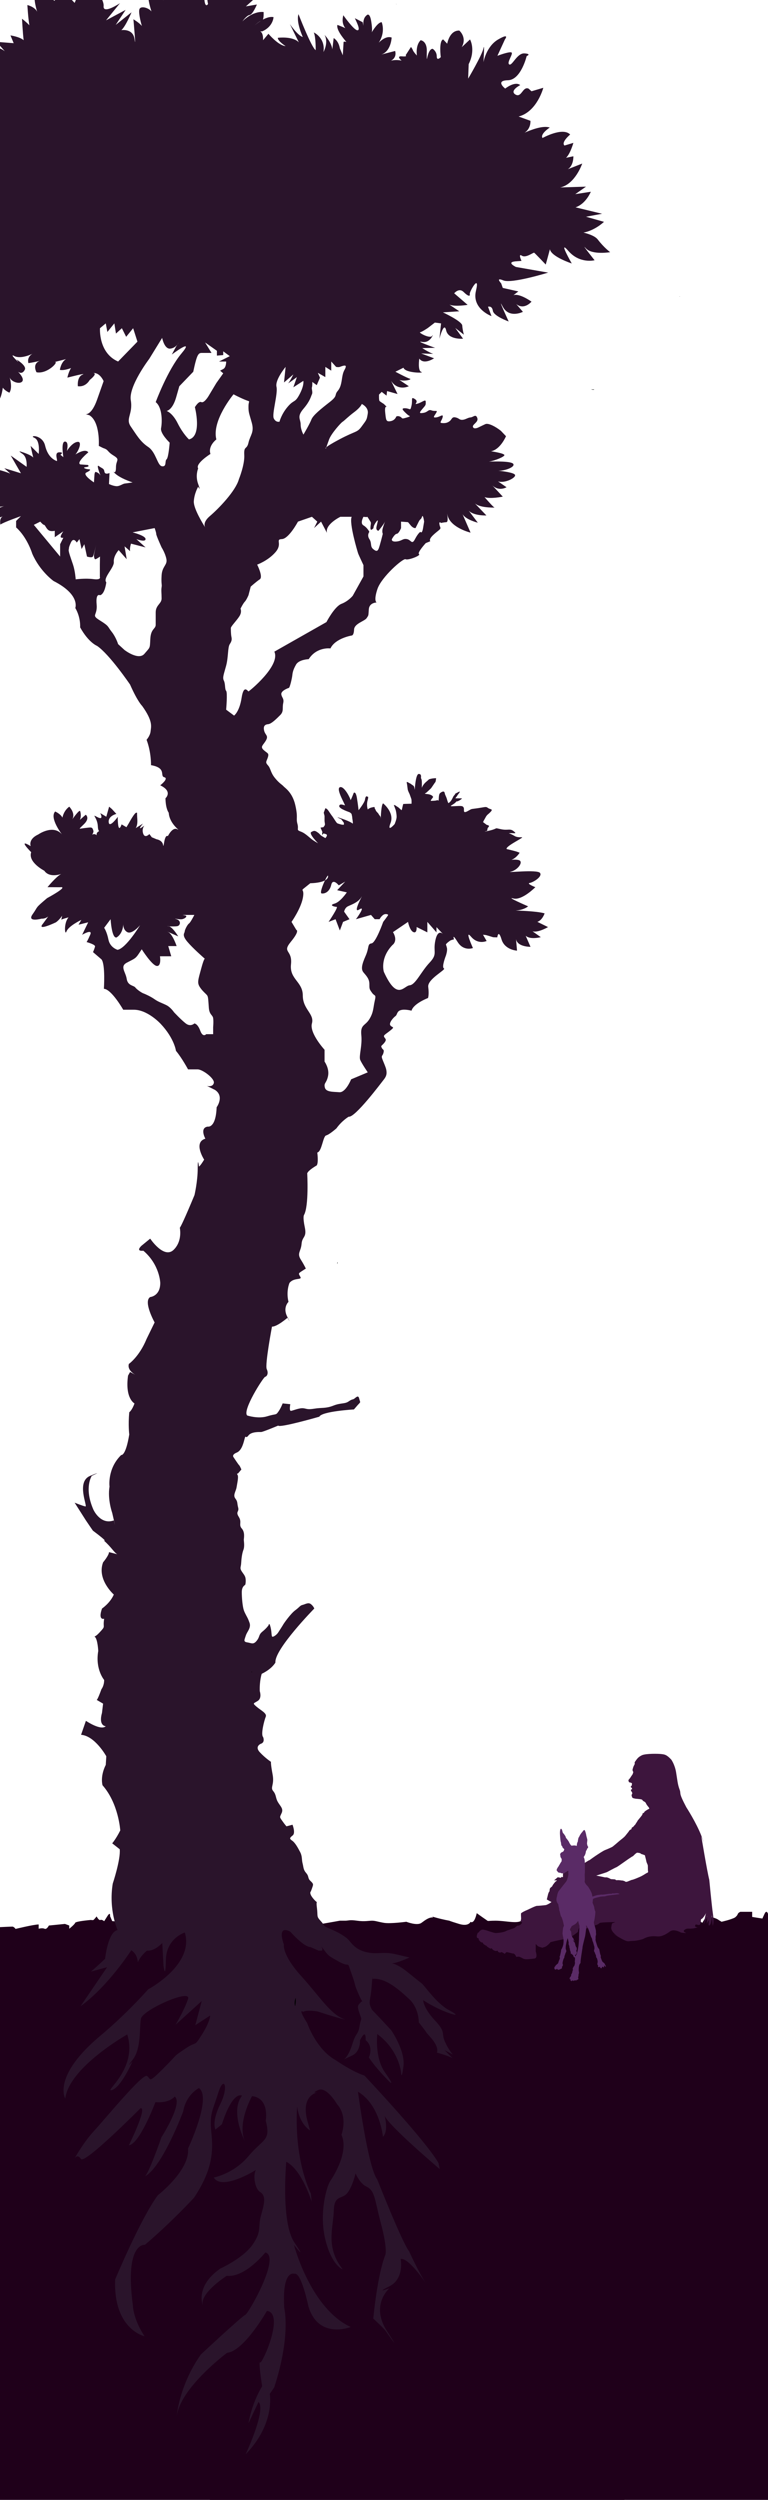 <?xml version="1.0" encoding="utf-8"?>
<!-- Generator: Adobe Illustrator 16.0.3, SVG Export Plug-In . SVG Version: 6.00 Build 0)  -->
<!DOCTYPE svg PUBLIC "-//W3C//DTD SVG 1.1//EN" "http://www.w3.org/Graphics/SVG/1.1/DTD/svg11.dtd">
<svg version="1.1" xmlns="http://www.w3.org/2000/svg" xmlns:xlink="http://www.w3.org/1999/xlink" x="0px" y="0px"
	 width="238.416px" height="775.481px" viewBox="0 0 238.416 775.481" enable-background="new 0 0 238.416 775.481"
	 xml:space="preserve">
<g id="Capa_4" display="none">
	<rect x="-171.5" y="-43.409" display="inline" fill="#130014" width="595.28" height="841.89"/>
</g>
<g id="Capa_6">
	<path fill="#1F001A" d="M192.833,595.481l1,180H65.167l-1.333-180H66.5l1.667,2l4.333-0.333c0,0,0,2,1-1.667s2.333,0,2.333,0
		l2.154-4.333l1.024,3.666l1.822,1l3.167-0.5l2.5-0.5c0,0,0.667-0.666,3.333-0.666s5.667,1.666,5.667,1.666s2.333,1.333,4.333,1
		s5.667-1,5.667-1s0.667,0,1.667,0s1.334-0.334,3.667,0s3.667,0,4.667,0s1.75,0.334,3.708,0.667s6.932-0.333,6.932-0.333
		s3.359,1.333,4.693,0.333s2.334-1.667,3.334-1.667s-1.333-0.667,1,0s4.333,1,4.333,1s0,0.083,3,1s3.563-0.646,3.563-0.646
		s1.104,0.979,1.938-2.688c0,0,1.833,1.333,2.833,2s0,0.333,3,0.333s6.666,1,8,0s4.667-0.999,5.667-0.666s0.334,1.999,4.667,0.666
		s6.666-1.333,7.666-1.333s2.001,0.667,4.334,0.667s5.364,0.666,5.349,0.666S192.833,595.481,192.833,595.481z"/>
	<path fill="#1F001A" d="M63.833,595.481h-2.167v1.167c0,0-0.833,0.833-1.333,0.833s-1-0.833-1.5-1s-1-1-1-1h-2H53.5l-0.667,1
		c0,0-0.833-0.333-1.333,0s-1.333,0-1.333,0L49,594.814c0,0-1.333,0.499-1,1.333s-4.833,0-4.833,0s1.667,0.501,0,0.501
		S40,596.48,39.5,596.147s-0.5-0.333-0.5-0.333s-0.167-2.334-1-1s-0.833,1.334-0.833,1.334l-2.333-0.206l-0.667-1.54
		c0,0,0.167-1.579-0.833,0s-1,1.579-1,1.579s-0.667-0.614-1.167-0.391S30,594.481,30,594.481s-0.833,1.052-1,1.109
		s-0.167,0.058-0.167,0.058l-0.667-0.058c0,0-4.666,0.391-4.833,0.891s-1.833,1.833-1.833,1.833v-1l-1.333-0.5l-5,0.5
		c0,0-0.666,1.333-1.333,1s-1.833,0-1.833,0v-1.333c-1.5,0-7.167,1.387-7.167,1.387s-0.5-0.72-1-0.72S0,597.814,0,597.814v177.667
		h238.416V593.7c0,0-0.415-1.448-1.082,0s-0.667,1.448-0.667,1.448l-3.166-0.5v-1.592h-0.667h-3c0,0-0.666,0.258-0.833,0.758
		s-0.834,1-0.834,1c-1.166,0.667-4.166,1.334-4.166,1.334l-0.834-0.5c-1-0.834-3.5-1.167-3.5-1.167l-0.833,0.667l-0.833,1.333
		l-0.834-0.667l-0.5-0.833l-2,0.333c0,0,0.167,0.334,0.167,0.834s0,0.5,0,0.5l-1.333-0.167l-0.5-0.667l-0.667-1.5l-2.167,0.5
		l-1.166,0.667c0,0-2,0.999-2.5,0.833s-1.167-0.666-1.167-0.666s0.333-0.334-0.667-0.334s-2.5,0.5-2.5,0.5l-1.166,0.667
		l-0.667,0.333l-2.167-0.833l-2.166,0.167l-0.834,0.666l-1.334-0.5l-1.045,0.158l-6.454,4.676l-5,2.166l-26.091,7.324l-20.576,3.51
		l-54.833-2.834l-9-4.5L63.833,595.481z"/>
</g>
<g id="Capa_2">
	<g id="Capa_1">
		<g>
			<path d="M68,296.356c0,0.043,0.009,0.021,0.024-0.042C68.009,296.33,68,296.344,68,296.356z"/>
			<path d="M104.826,391.86c-0.041-0.238-0.076-0.379-0.076-0.379S104.555,392.216,104.826,391.86z"/>
			<path d="M85.576,264.392c0.183-0.245,0.299-0.41,0.299-0.41S85.646,263.64,85.576,264.392z"/>
			<path d="M100,258.981c0,0,0.162-0.12,0.359-0.323C100.23,256.113,100,258.981,100,258.981z"/>
			<path d="M123.118,1.377c-0.037-0.074-0.076-0.125-0.119-0.146C122.861,1.162,122.932,1.221,123.118,1.377z"/>
			<path d="M91.562,263.085C91.651,262.969,91.588,262.714,91.562,263.085L91.562,263.085z"/>
			<path fill="#2A142B" d="M181.916,77.065c1.917,2.083,7.5,1.167,7.5,1.167s-1.917-1.417-3.833-3.917
				c-0.784-1.023-2.589-1.708-4.446-2.164c3.618-0.676,6.362-3.336,6.362-3.336l-5.583-1.583l5-0.917l-8.25-2
				c3.25-1.083,4.75-4.833,4.75-4.833l-4.833,0.75l3.333-2.333l-8,0.25c4.667-1,6.833-7.417,6.833-7.417l-4.481,1.766
				c1.852-1.152,1.731-4.016,1.731-4.016s-1.218,0.232-2.267,0.473c1.353-1.313,2.267-4.64,2.267-4.64l-2.75,0.833
				c-1.167-1,1.75-3.417,1.75-3.417c-2.334-2.417-8.583,1.083-8.583,1.083c-0.833-1.25,2.25-3.25,2.25-3.25
				c-2.119-0.727-5.899,0.743-7.814,1.603c2.055-1.345,1.814-3.687,1.814-3.687l-3.667-1.333c5.75-1.5,7.667-8.917,7.667-8.917
				l-3.667,1.083l-0.923-0.833c-1.84-0.75-2.16,3-4.077,1.833s1.5-2.917,1.5-2.917c-1.667-1.333-4.666,1.083-4.666,1.083
				s-3.25-2.5,0.833-2.583s5.833-7.5,5.833-7.5s1.667-0.667-0.666-0.833s-3.834,4-4.75,3.417s1.583-3.583,0.583-3.75
				s-4.25,1.083-4.25,1.083l2.333-5.083c0,0,1.667-2.167-2.083,0s-4.583,7.083-4.583,7.083s0.416-6.417,0-4.333
				s-4.75,9.417-4.75,9.417l0.166-4.5c2.25-4.5,0.417-7.667,0.417-7.667l-2.583,2.417c1.75-3.083-0.75-5.167-0.75-5.167
				c-3.083-0.083-3.75,4.083-3.75,4.083l-1.25-1.333c-1.416,0.417-0.75,5.5-0.75,5.5s-1.25,1.333-1.25-0.25s-1.25-2.333-1.25-2.333
				c-1.25-0.083-1.75,3-1.75,3s-0.167,1-0.084-2.25s-1.916-3.417-1.916-3.417c-1.666,1.583-1.167,4.75-1.167,4.75
				s-1.083-1.167-1.25-1.667s-0.583-1-0.583-1l-1.667,2.583c0,0,0.75,0.5-1.167,0.333s-0.083,1.333-0.083,1.333
				c-1.416-0.31-2.538-0.172-3.29,0.024c1.988-1.054,1.29-3.024,1.29-3.024l-4.833,1.25c3.584-0.667,3.75-5.417,3.75-5.417
				c-1.437-0.51-2.95,0.553-4.011,1.597c2.2-3.287,0.927-6.347,0.927-6.347c-1.139-0.076-2.824,2.674-3.117,3.167
				c0.093-0.216,0.254-0.968-0.133-3.417c-0.5-3.167-1.5-1.833-1.5-1.833c-0.905,0.74-1.037,2.048-0.94,3.184l-0.226-1.1
				l-2.417-1.25c0.25,0.667,1.917,3.667,0.833,3.75s-4.416-4.667-4.416-4.667c-0.504,1.874-0.057,3.153,0.612,4.005
				c-1.197-0.563-2.446-1.005-2.446-1.005c-0.414,1.357,1.595,3.921,2.804,5.305c-0.474-0.211-0.887-0.055-0.887-0.055l-0.25,4.167
				l-0.917-2.167c-0.417-2.417-1.916-3.167-1.916-3.167l-0.417,3.5c-0.25-2.25-2.417-4.5-2.417-4.5
				c1.333,2.417-0.333,5.333-0.333,5.333c0.667-4.417-3-6.083-3-6.083c0.667,1.583,0.583,5.5,0.583,5.5
				c-1.334-0.833-5.333-11.167-5.333-11.167c-0.833,2.417,1.333,7.083,1.333,7.083c-1.584-0.417-4-4-4-4s1.74,3.606,2.784,5.673
				c-1.883-2.014-6.534-1.423-6.534-1.423c-0.084,1,2.417,2.583,2.417,2.583c-2.25-0.167-5.333-3.833-5.333-3.833l-1.667,2
				c0.071-1.701-0.356-2.448-0.87-2.75h0.62c3.417-1.5,3.5-4.417,3.5-4.417c-1.035-0.207-2.215,0.188-3.309,0.779
				c0.328-0.698,0.226-2.362,0.226-2.362C78.25,3.398,75.25,6.648,75.25,6.648s1.25-1.833,2.25-2c1-0.167,2.25-3.25,2.25-3.25
				l-3.417,0.583l2.333-2.083c3.334,0.167,7.5-4.583,6.667-4.5c-0.482,0.048-2.165,0.18-3.497,0.283
				c1.934-0.639,3.913-2.533,3.913-2.533c-1.917-1.25-6.75,1.417-6.75,1.417s3.334-2.083,2.334-2.833s0.416-1.667-0.692-1.75
				s-3.725,8.75-3.5,5.583c0.178-2.509-2.311-4.594-3.022-5.188c0.544,1.088,0.49,7.49-0.369,7.021c-0.917-0.5-3,2.333-2.5,0.167
				s0.5-4-0.333-3.75s-2.667,6.833-3.083,5.5s0.083-4.917,0.083-4.917s-1.083,0.583-2.667,1.833s-0.667,5-0.667,5
				s-0.917,1.583-1.167-1.667s-3.833-2-3.833-2s-1.5,0.667,1.167-2.25s1.167-2.5,1.167-2.5l-4.583,2.333c0,0,4.25-4.083,3-4.667
				c-0.931-0.435-3.617,2.597-4.928,4.173c0.063-0.472-0.05-1.182-0.572-2.256c-1.417-2.917-2.417-3.25-2.417-3.25
				s1.917-0.333-0.333,0s-1.917,3.333-1.917,4.917s1,2.5,0.667,3.25c-0.192,0.432-0.19,1.745-0.155,2.783
				c-0.84-1.783-4.47-2.449-4.47-2.449c-0.52,1.258,0.234,4.09,0.814,5.891c-1.044-1.21-3.205-1.719-3.69-0.808
				c-0.434,0.813,0.225,3.734,0.716,5.338c-0.855-1.049-2.633-2.088-2.633-2.088s0.917,10.167,0.333,6.083
				c-0.38-2.658-2.8-2.877-4.081-2.708c1.352-1.171,3.164-5.542,3.164-5.542l-4.917,3.917L39,3.065l-6.083,3.25l4.333-5.333
				c0,0-5.333,3.583-5.083,0.917s-4.75-7.833-4.75-7.833s-0.024,1.609,0.007,2.797c-1.006-1.505-4.671-2.761-3.34-2.13
				c1.583,0.75-0.917,6.167-0.917,6.167L17.25-5.269c0,0,0.417,6.833-0.667,5.25s-5.25-2.667-5.25-2.667
				c-1.235,1-0.272,4.812,0.197,6.33c-0.769-1.568-3.03-2.08-3.03-2.08s0.206,3.792,0.616,6.28c-0.974-1.036-2.282-2.03-2.282-2.03
				S7.05,10.102,7.34,12.47c-1.211-1.063-4.09-1.489-4.09-1.489l1,2.417l-5.333-0.417L1.5,15.898c-3.667-2.75-6.917,0-6.917,0
				s4.5,4.5,1.833,2.167S-10,18.898-10,18.898l1.844,1.024c-1.868-0.799-4.677,1.142-4.677,1.142s1.417,2.434,2.139,3.605
				c-1.376-1.016-6.055,0.895-6.055,0.895l1.833,4c-2.5-0.75-4.667,0.583-6.5,0.667s1.167,4.583,1.167,4.583
				c-5.167-1.75-7.333,1.417-7.333,1.417c-0.833,2.25,3.917,3.417,3.917,3.417c-5.167-0.417-8,4.833-8,4.833h1.083
				C-33.5,45.898-35,52.065-35,52.065c0.129-1.167,4.889-1.274,7-1.265c-2.899,0.401-5.583,4.681-5.583,4.681l3.5,1
				c-3.25,0.417-5.083,5.917-5.083,5.917S-30,59.731-32,61.315s-4.5,5.583-4.5,5.583c-1.25-3.833-9.083-5-9.083-5
				c-1.417,4.333,4.75,7.333,4.75,7.333c-1.167-0.667-7.25,3.5-7.25,3.5l6.167,2c-4.5,1-7.083,7.083-7.083,7.083
				c2.583,2,7.833-0.75,7.833-0.75s-5.667,5.917-3.833,6s8.667-3.083,8.667-3.083c-1.75,1-5.083,5.167-3,5.917
				c1.91,0.688,7.73-2.471,8.686-3.001c-0.768,0.729-1.925,5.996-0.519,5.917c1.5-0.083,4.417-3.417,4.417-3.417
				c-0.75,1.25,0.5,5.417,1.333,5.25s2.667-4.583,2.667-4.583l1.667,6.667c-3.417-0.083-7.5,6.75-7.5,6.75
				c0.96,0.541,3.819-0.389,5.345-0.951c-1.781,1.179-3.55,4.753-2.428,5.034c1.333,0.333,3.917-0.333,3.917-0.333
				c2.583,1.917,3.25,5.083,3.25,5.083c1.154-0.337,1.169-2.335,0.977-3.968c0.37,0.644,0.857,0.802,0.857,0.802c3.75-1.583,0-7,0-7
				c2.833,2.167,7.417,2,7.417,2c-2.833,2.417,2,2.667,2,2.667c-2.5,0.333-3.583,4-3.583,4c1.583,1.667,6-1.5,6-1.5
				c-0.917,2.417-2.083,8.75-2.083,8.75l2.417-0.333c-0.5,4.417,3,7.583,3,7.583c1.449-0.615,2.084-2.961,2.365-5.047
				c0.753,1.035,2.051,1.547,2.051,1.547C4,120.231,3,117.065,3,117.065c0.5,1.417,3.167,2.25,3.917,1.25s-1.333-3-1.333-3
				c1.5,1.083,2.167-0.75,2.167-0.75c0.417-1.25-2.667-3.083-2.667-3.083s1.417,1.75-0.333-0.083s-0.25-0.917-0.25-0.917
				c2.167,1,5.583-0.75,5.583-0.75c-1.917,1.167-1.25,2.917-1.25,2.917c2.667-0.417,3.583-0.75,3.583-0.75
				c-2.583,1-1.083,3.583-1.083,3.583c3.417,0.667,7.25-3.583,5.583-3.167s3.583-0.917,3.583-0.917
				c-1.583,0.917-1.917,3.333-1.917,3.333c0.833,0.238,2.325-0.129,3.482-0.561c-0.784,1.161-1.149,2.978-1.149,2.978
				s6.417-1.667,4.667-0.917c-0.096,0.041-0.186,0.088-0.27,0.141c-1.445,0.912-1.147,3.442-1.147,3.442
				c2.5,0.333,3.667-1.917,3.667-1.917c2.75-2.25,1.083-2.167,1.083-2.167c2.083-0.25,3.25,2.5,3.25,2.5l-2,5.667
				c-1.75,5-3.583,4.583-3.583,4.583l1.167,0.333c3.417,2.083,2.917,9.5,2.917,9.5L32,138.981c1.833,0.583,1.083,1,3.25,2.333
				s0.75,1.333,0.75,3.667s-0.833,1.25-0.833,1.25c1.25,1.917,6,3.417,6,3.417s-1.5,0.25-2.333,0.333s-1.667,0.917-2.75,0.833
				s-2.25-0.667-2.25-0.667L34,146.731c0,0-1.417,0.667-1.583-0.417s-0.667-0.917-1.75-1.75c-0.719-0.553-0.008,1.604,0.529,2.952
				c-0.067-0.09-0.134-0.182-0.195-0.285c-0.25-0.417-0.917-0.75-1.25-0.833s-0.417,0.75-0.417,0.75l-0.167,2.5
				c0,0-3.75-2.417-2.333-3.083s1.333-1,0.667-1s-2.25-0.5-0.833-0.667s0.583-0.667,0.583-0.667l-2.333-0.167
				c-1.333-0.583,2.5-3.75,2.5-3.75c-0.788-1.069-2.787-0.088-4.005,0.663c1.1-1.286,2.089-3.977,0.755-3.913
				c-1.75,0.083-3.417,2.833-3.417,2.833s0.75-2.917-0.583-2.917s-0.5,4.833-0.5,4.833l-0.917-0.75c0,0,1.333-0.833-0.417-0.75
				s-0.083,3-0.833,2.667s-2.667-1.25-3.5-4.75s-5.25-3.25-3.333-2.417s1.333,5,1.333,5l-2.5-2.5c0,0,0.539,2.526,0.827,3.635
				c-0.779-0.965-3.994-1.885-3.994-1.885s-0.917-0.333,0.667,0.75s1.25,4,1.25,4l-4.917-3.5l3.167,5.5l-5.167-1.583l1.859,1.694
				c-2.09-0.927-5.692-1.694-5.692-1.694c-0.675,0.075,0.044,1.317,0.621,2.085c-1.257-0.62-4.246-0.71-4.246-0.71
				c-1.125,0.25,3,4,2.125,3.5s-4.5,0-4.5,0c0.123,0,0.283,0,0.5,0c1.5,0,4.75,3.875,3.75,4.125s-5.25,0-5.25,0
				c5.875,4.25,10.75,2.75,10.75,2.75L-1,157.856c-2.875,1.5-3.25,3.625-3.25,3.625c1.25,0.125,5.375-1.375,5.375-1.375
				c-1.5,0.375-1,2.625-1,2.625c1-0.75,6.375-2.625,6.375-2.625l-1.5,1.5v2c3.5,3.125,5,8.125,5,8.125
				c2.375,5.5,6.625,8.5,6.625,8.5c8.375,4.25,6.75,8.375,6.75,8.375c1.75,3,1.5,6,1.5,6c2.625,4.75,5.25,5.75,5.25,5.75
				c3.875,2.625,10.25,12,10.25,12c2.375,5.375,3.75,6.625,3.75,6.625c3.5,4.875,2.75,6.5,2.625,7.875s-1.25,2.625-1.25,2.625
				c1.5,4,1.375,7.875,1.375,7.875c5,0.875,2.625,3.375,4.125,3.75s-1.25,2.5-1.25,2.5c3.384,1.644,2.283,3.358,1.609,4.052
				c0.005,0.104,0.011,0.201,0.016,0.323c0.125,3.125,1,4.125,1,4.125c0.25,3.75,4.125,5.875,2.625,5.125s-2.875,2.125-2.875,2.125
				c-1.25-0.625-1.25,4.25-1.5,2.75s-2-1.75-2-1.75l-1.5-0.625l-0.75-1c0,0-1.5,1.625-2-0.375s1.375-2.875-0.25-1.75
				s0.25-1.125,0.25-1.125l-2.251,1.417c0.342-0.497,0.605-1.341,0.501-2.792c-0.084-1.183-0.083-1.758-0.063-2.021
				c-0.035,0.045-0.093,0.068-0.187,0.021c-0.5-0.25-2.375,3.25-2.375,3.25l-0.75,1.25l-1.5-0.875c0,0-0.875,2.75-1.125-0.375
				c-0.081-1.007-0.083-1.607-0.049-1.965c-0.741,0.989-2.625,3.318-2.826,1.715c-0.25-2,2.375-2.625,2.375-2.625l-1.375-1.5
				l-0.875-0.75L33,253.356l-1.875-1.125c0,0,1.25,2.375-0.875,1.25s0,0,0.125,2.875c0.04,0.926,0.223,1.316,0.402,1.459
				c-0.079,0.042-0.168,0.093-0.277,0.166c-0.484,0.323-0.575,0.723-0.479,1.118c-0.527-0.442-0.976-0.432-1.397-0.152
				c0.287-0.523,0.452-0.966,0.377-1.216c-0.375-1.25-0.5-1.125-2.625-0.875s-2.125,0.625-0.25-1.25s0.5-2.875,0.5-2.875
				s-1.069,0.917-1.835,1.609c0.467-0.915,0.282-2.244,0.085-2.734c-0.195-0.488-1.756,1.606-2.434,2.553
				c1.091-1.89-0.941-3.928-0.941-3.928c-1.366,1.024-1.908,2.382-2.122,3.406c-0.517-1.133-2.253-1.906-2.253-1.906
				c-1.875,2,2.125,7.125,2.125,7.125c-2.75-3.25-7.375,0-7.375,0c-3.25,1.5-2.343,3.625-2.343,3.625
				c-4.343-2.625,0.147,1.875,0.147,1.875c-1.071,3.125,4.071,5.75,4.071,5.75c1.625,2.375,5.25,1,5.25,1
				c-1.625,0.875-4.25,4.099-4.25,4.099l3.875,0.026c3-0.375-4,3.375-4,3.375c-4,3.375-2.625,2.375-4.5,5s2.761,1.375,2.761,1.375
				c0.834,0.04,1.526-0.259,2.083-0.686l-1.595,2.186c-2.25,2.625,4-0.375,4-0.375c0.738-0.533,1.392-1.28,1.916-2.032
				c-0.131,0.588-0.225,1.076-0.266,1.24c0.167-0.161,1.194-0.455,2.251-0.748c-1.561,1.809-1.148,5.809-0.65,4.414
				c0.625-1.75,4.625-3.625,4.625-3.625l-0.875,1.5l3-0.75l-1.875,3.875c0,0,3.375-2,2.5,0s-1.125,2.25-1.125,2.25
				s2.75,0.75,2.625,1.375s-0.625,1.75-0.625,1.75l2.625,2.25c1.25,1.5,0.75,9.125,0.75,9.125c2.375,0.125,6,6.498,6,6.498
				l3.125,0.002c4.375-0.125,8.5,4.375,8.5,4.375c4.25,4.5,4.75,8.375,4.75,8.375c1.875,2.25,3.75,5.75,3.75,5.75h3
				c1.5,0,5.375,2.875,5,4.25s-2.125,0.875-2.125,0.875l2.5,1.25c3,2,0.5,5.375,0.5,5.375c-0.25,6.625-2.75,6-2.75,6
				c-2.625,0.375-0.75,3.75-0.75,3.75c-3.875,1.125-0.375,6.5-0.375,6.5c-1.375,2.25-1.625,2.125-1.625,2.125
				s-0.375-3.375-0.375,0.625s-1,8.25-1,8.25c-3.131,7.514-4.208,9.682-4.549,10.129c0.192,1.116,0.522,4.501-1.951,6.871
				c-3,2.875-7.25-3.5-7.25-3.5l-2.75,2.25c-1.875,1.875,0.625,1.5,0.625,1.5c5.125,4.375,5.25,10,5.25,10
				c0,4.125-3.125,4.375-3.125,4.375c-2.25,1.375,1.375,7.875,1.375,7.875l-2.5,5.125c-2.25,5.5-5.5,7.75-5.5,7.75
				c-0.525,1.786,1.417,3.039,2.051,3.395l-1.676-0.895l-0.625,1.125c-1,7.125,2,8.625,2,8.625c-0.75,2.125-1.625,2.75-1.625,2.75
				c-0.375,4,0,6.875,0,6.875c-1.125,6.875-2.5,6.375-2.5,6.375c-4.375,4.25-3.625,9.792-3.625,9.792
				c-0.667,4,0.833,8.167,0.833,8.167c1.5,6.5,0.5,2.333,0.5,2.333c-4.167,1.5-6.333-3.333-6.333-3.333c-3-6.833-0.5-10.5-0.5-10.5
				s4-1.834-0.5,0s-0.667,9.666-1.5,9.5s-3.333-1.167-3.333-1.167l3.5,5.5c1,1.5,2.167,3.167,2.167,3.167c5.333,4,3.333,3,3.333,3
				c2.537,2.271,3.15,3.683,4.236,4.326c-1.127-0.3-2.569-0.66-2.569-0.66c0,1-1.833,3.167-1.833,3.167c-2,5.333,3.333,10,3.333,10
				c-1.167,2.667-3.667,4.333-3.667,4.333c-1.333,3.833,0.667,3.167,0.667,3.167c-0.5,3.167,0.667,2-1.5,4.333
				c-0.73,0.786-1.209,1.095-1.499,1.195c0.051,0.035,0.105,0.078,0.166,0.139c0.833,0.834,1,4.333,1,4.333
				c-1,5.667,1.833,9,1.833,9c0,1.833-0.833,2.833-0.833,2.833c-1.154,3.173-1.434,3.351-1.488,3.341L32,528.481l-0.333,2.834
				c-1.167,4.167,1.167,4.166,1.167,4.166c-1.5,1.5-6.167-1.666-6.167-1.666l-1.5,4.333C29.5,538.481,33,544.815,33,544.815
				l-0.167,2.666c-1.833,3.667-1,6.333-1,6.333c5,5.666,5.5,14,5.5,14c-1.333,2.666-2.5,4-2.5,4l2.333,1.834
				C37.5,576.815,35,584.314,35,584.314c-1.333,8.166,1.5,14.417,1.5,14.417c-3,0.5-3.875,8.875-3.875,8.875
				c-1.625,1.625-4.375,4-4.375,4l5-1.375L25,622.356c8.625-6.25,15.75-17.375,15.75-17.375c1.449,0.905,1.932,2.422,2.048,3.75
				c0.808-2.039,2.827-3.625,2.827-3.625c2.375,0.25,4.75-2.375,4.75-2.375l0.375,7c0,0,0.625,5,0.75-1.75s5.875-8.5,5.875-8.5
				c3,10-11.375,17.625-11.375,17.625c-7.375,8.25-14.375,14-14.375,14C16,643.981,20.25,650.981,20.25,650.981
				c1.25-9.75,19.25-19.875,19.25-19.875c3.375,10.75-7.625,18.125-4.75,17.25s6.375-8.875,6.375-8.875s-2.5,2.75,0.125-0.625
				s2-9.875,2.5-12.625s15.75-9.5,14.625-6.125s-3.875,8-3.875,8l8.125-7.375l-2,7.5l4.625-3c0,0,0,1.875-2.625,6
				s-1.25,1.625-5.25,4.375s-1.625,1-6.625,6s-3.75,3.25-5.125,2.375s-13.25,13.625-16.5,17.125s-6,8.5-6,8.5s0.875-1.625,2,0.125
				s18.5-15.75,18.5-15.75c2.25-0.375-3.625,11.5-3.625,11.5c3.375-0.375,8.25-13.375,8.25-13.375c4.375,0.375,6-1.75,6-1.75
				c2.625,2.125-4.125,12.625-4.125,12.625c-3.782,10.678-4.89,11.952-5.089,12.104c5.368-2.809,11.839-20.104,11.839-20.104
				c0.875-5.25,4.875-7.25,4.875-7.25c4.125,2.875-3.375,18.75-3.375,18.75c0.625,6.75-9.375,14.5-9.375,14.5
				c-5.375,7.25-13.25,26.125-13.25,26.125c-0.625,15.5,9.125,17.625,9.125,17.625c-3.625-5.5-3.625-9.625-3.625-9.625
				c-2.625-19.625,3.75-18.75,3.75-18.75c8.5-7.25,15.25-14.625,15.25-14.625c5.625-8.5,6-14.125,5.375-20.125
				s0.375-6.75,2.125-12.375s3.375-2,0.625,3.5s-1.5,7.875-1.5,7.875l2-1.625c3.5-10.75,6.25-8.875,6.25-8.875
				c-4,5.125,1.25,14.875,1.25,14.875c-3.25-5.75,1.875-14.75,1.875-14.75c5.5,0.625,4.25,7.625,4.25,7.625
				c1.625,6.375-0.75,5.5-5.36,11s-10.765,6.625-10.765,6.625c2.1,3.699,10.591-0.756,13.076-2.368
				c-0.941,1.539-0.43,5.788,1.299,6.868c2,1.25,1.25,3.75,0.25,7.375s0.375,4.75-2.625,9s-10,7.375-10,7.375
				c-8,5.625-5.375,11.5-5.375,11.5c-1.25-3.75,7.375-9.25,7.375-9.25c5.75,0.625,12-7.25,12-7.25c4.875,1.25-5.25,19-6.25,19.375
				s-13.75,12.25-13.75,12.25c-6.875,9.75-7.5,19.25-7.5,19.25c1-8.875,15.625-19.75,15.625-19.75c5.25-0.5,12.375-13,12.375-13
				c5.625,0.75-1.5,16.625-2.125,16s0.625,7.375,0.625,7.375c-3.375,5.625-4.235,11.5-4.235,11.5l3.11-6.625
				c2.5,2.375-4,16.25-4,16.25c9.25-9.5,7.5-18.75,7.5-18.75l1.375-2c5.25-16.125,3.125-24.625,3.125-24.625
				c-0.75-12.125,3.125-10.625,3.125-10.625c2.125-0.75,4.375,10.125,4.375,10.125c3.125,10.375,13.125,6.375,13.125,6.375
				l-1.25-0.625C96,714.731,91.25,696.356,91.25,696.356s4.375,5.625,0.125-0.75s-2.5-25-2.5-25
				c4.875,2.5,7.875,12.375,7.875,12.375l-0.25-2.5c-5.625-12.25-4.25-27-4.25-27c0.75,5.625,4,7.375,4,7.375l-0.625-2.25
				c-2.283-7.576,1.542-9.202,2.91-9.538c-0.688,0.113-1.702,0.201,0.215-0.712c2.625-1.25,5.875,4.375,5.875,4.375
				c3.5,3.875,1.375,9.5,1.375,9.5c2.625,5.75-3.5,14.375-3.5,14.375c-1.125,1.75-3.5,10-1.5,18.125
				c0.037,0.15,0.074,0.299,0.112,0.444c2.012,7.722,5.263,8.806,5.263,8.806l-0.875-1.25c-4.25-6.375-2-12-1.875-17
				s2.625-3.375,4.25-5.5s2.5-6,2.5-6c1.375,3,3,3.875,3,3.875c3.125,1.375,2.75,3.625,4.875,11.625
				c0.048,0.18,0.094,0.356,0.139,0.53c1.953,7.547,1.236,9.22,1.236,9.22c-2.5,6.25-3.75,19.75-3.75,19.75
				c3.5,3.25,3.875,3.875,3.875,3.875s5.625,8.125,0.375,0s0.75-13.25,0.75-13.25s-4.75,1.75,0-0.625s3.5-8.5,3.5-8.5
				c2.625-0.375,7.875,7.625,7.875,7.625c-2.375-3.625-5.25-10-5.25-10c-2.25-2.875-9.875-22.25-9.875-22.25
				c-2.875-3.625-6-27.25-6-27.25c6.875,4.125,7.75,14,7.75,14c1.875-1.875,0.5-6.625,0.5-6.625
				c0.875,2.875,17.125,16.625,17.125,16.625l-0.375-1.875c-4-7-23-27.125-23-27.125c-3.875-1.25-8.875-4.75-8.875-4.75
				c-6.125-3.375-8.875-11.5-8.875-11.5c-3.125-5-1.25-3.5-1.25-3.5c1-0.75,4.5-0.125,4.5-0.125c7.25,2.375,8.625,2.5,8.625,2.5
				c-4.501-1.322-7.75-6.875-13.75-13.5s-5.375-9.75-5.375-9.75c-2.25-6.625,2-4,2-4c4.5,5,6.202,4.75,6.202,4.75
				c3.827,1.625,1.923,1,3.298,1.125s-0.875-2.625,0.75-0.5s1.375,2,5,4s2.125-0.875,3.75,3.625s0.5,2.5,2.25,6.5
				c0.563,1.285,0.916,1.882,1.11,2.139c-0.118-0.028-0.284,0.006-0.485,0.236c-0.875,1-1.25,1-0.375,3.5s0.5,0.875,0,3.875
				s-1,1.625-2.25,5.625s-2.625,4.75-2.625,4.75s0,0,2.625-1.25c2.483-1.183,2.394-4.375,2.377-4.716
				c0.104-0.185,0.223-0.394,0.373-0.659c1.625-2.875,1.375,0.625,1.375,0.625c2.625,2.125,1,5.375,1,5.375
				c2.375,3.625,6.5,7.625,6.5,7.625s1.75,1.625-1.5-3s-2.375-11.875-2.375-11.875c6.75,5,7.375,11.875,7.375,11.875
				s0.125,2.875,0.75-1.875s-3.75-11.125-3.75-11.125c-4.25-4.625-6-6.375-6-6.375c-1.375-2.625-0.5-2.375-0.125-7.25
				s0.25-2.375,0.25-2.375c4.125-0.375,8.25,3.375,11.375,6.25c0.133,0.122,0.26,0.247,0.381,0.374
				c2.734,2.864,2.619,6.876,2.619,6.876c3.875,4.875,1,1.625,3.75,4.75s1.875,4.625,1.875,4.625
				c3.606,1.018,4.611,1.555,4.891,1.766L138,635.981l2.625,1.375c0,0-1.25-1.25-2.5-4s0.5-2.75-3.125-6.625s-3.625-6.25-3.625-6.25
				c5.25,3.375,9.25,4.375,9.25,4.375s2.5,0.75-1.375-1.375s-7.5-7.625-8.375-8.25s-2-1.625-4.875-3.875
				c-2.257-1.767-3.806-2.219-4.373-2.333c1.436,0.074,5.498-1.792,5.498-1.792s0,0-4.25-1s-5.75,0.25-9.5-0.75
				s-4.5-3.375-5.875-4.375s-2.375-1.625-5-2.75s-1.375-0.75-2.875-2.375s-0.875-1.375-1.25-4.25s0.625-0.75-1-2.625
				s-0.875-2.375-0.875-2.375s0.375-0.938,0.563-1.563s0.25-0.813-0.688-1.688s-0.375-1.375-1.313-2.438s-0.813-1.813-1.125-3
				s-0.063-2.188-0.75-3.5s-1.563-2.938-2.5-3.563s-0.75-0.875,0.188-1.625s-0.063-3.313-0.063-3.313l-1.875,0.5
				c0,0-0.438-0.438-1.313-1.688s-0.813-1.063-0.188-2.438s-0.438-2.125-1.188-3.438s-0.438-2.188-1.438-3.375
				s0.438-1.875-0.188-5.188s-0.5-3.875-0.5-3.875s-1.813-1.188-3.484-3S81,540.919,81,540.919c1.375-0.438,0.688-2.063,0.688-2.063
				c-0.813-0.813,0.375-5.25,0.813-6.313s-1.5-1.938-2.875-3.125s-0.875-0.938,0.438-1.813s0.578-3,0.578-3
				c-0.109-3.313,0.609-5.375,0.609-5.375c3.25-1.563,4.25-3.5,4.25-3.5c-0.375-4.063,12.063-16.75,12.063-16.75
				s-0.25-0.75-1.063-1.375s-1.75,0.063-2.563,0.25s-0.875,0.625-2.313,1.688s-3.563,4.125-3.688,4.375s-1.25,2-1.625,2.563
				s-1.25,1.25-1.688,1.25s-0.188-1.125-0.625-2.938s-0.625-0.625-0.625-0.625s-0.563,0.875-1.875,1.938s-0.75,1.563-1.813,2.875
				s-1.625,0.688-2.938,0.5s-0.813-0.875-0.5-1.938s1-1.75,1.25-2.688s0-1.375-0.36-2.313s-1.078-1.938-1.453-3.063
				s-0.625-3.75-0.625-5.563s0.938-2.125,1.063-2.313s0.25-1.375,0.063-2.188s-0.875-1.438-1.313-2.25s-0.063-1.125,0-2.313
				s0.25-2.938,0.688-4.063s0.125-2.688,0.125-3.125s0.438-2.313-0.625-3.5s0.125-1.938-0.938-3.625s0.188-1.5-0.188-2.875
				s-0.063-1.75-0.875-2.813s0.188-2.25,0.375-3.438s0.688-3.313,0.313-3.875s0.125-0.438,0.125-0.438l1.063-1.25
				c0,0-0.5-1.188-0.688-1.313s-1.75-2.5-1.75-2.5s-0.688-0.75,1-1.438s2.188-3.438,2.5-4.5s0.25,0.375,1.14-0.813
				s3.36-1.063,3.922-1.063s5.313-2,5.313-2c0.375,0.813,12.75-2.75,12.75-2.75c0.813-1.688,10.75-2.25,10.75-2.25l1.188-1.375
				c1.063-1.125,0.75-0.688,0.5-1.813s-0.625-0.938-1.375-0.313s-0.688,0.125-1.938,1s-2.375,0.375-4.75,1.313
				s-3.563,0.563-5.875,0.938s-2.313,0-3.5-0.125s-3.063,0.688-3.75,0.813s-0.25-2.063-0.25-2.063l-2.375-0.25
				c0,0-0.563,1.5-1.375,2.625s-0.625,0.5-3.438,1.375s-6.188-0.25-6.188-0.25c-1.625-1.5,5-11.875,5.563-12s1.125-1.063,0.5-2.375
				s1.625-13.188,1.625-13.188c1.563,0.063,4.813-2.75,4.813-2.75s1.438,2.563-0.063-0.313s0.375-4.625,0.375-4.625
				c-0.813-3.375,0.313-5.875,0.313-5.875c1.375-1.75,4-0.813,3.375-1.875s-0.625-1.063,0.313-1.688s1.375-0.875,1.375-0.875
				s-0.313-0.813-1.563-2.813s0.063-2.5,0.25-4.875s1.688-1.875,1-5.125s-0.25-3.813-0.25-3.813c1.563-2.75,1-12.938,1-12.938
				c0.375-1,2.938-2.438,2.938-2.438c0.625-0.813,0.188-4,0.188-4c1.438-0.313,1.75-5.063,2.75-5.313s3.188-2.188,3.188-2.188
				c1.75-2.438,3.813-3.625,3.813-3.625c1.938,0.375,10-10.375,10.938-11.563s0.875-2,0.75-2.875s-1-2.688-1.313-3.625
				s0.188-0.75,0.438-1.813s-0.188-0.75-0.563-1.5s0.063-0.563,0.875-1.625s0.125-1.188-0.125-1.75s0.375-0.75,1.938-2
				s0.563-0.813,0-1.563s0.938-2.438,1.563-2.875s0.375-1.5,1.688-1.875s3.313,0.188,3.313,0.188
				c0.625-2.25,5.125-3.938,5.125-3.938s0.375-1,0.063-3.438s5.688-5.375,4.875-5.75s0.625-4,0.625-4s0.5-1.5,0.313-2.313
				s-0.25-0.813-0.313-1.063s1.188-1.188,1.438-1.313s1.063-0.313,1.063-0.313s-0.75-2.188,1.125,0.813s4.75,1.875,4.75,1.875
				s-2.75-6.063-0.563-3.5s4.813,1.313,4.813,1.313l-1.125-1.938c0,0,0.813,0.063,1,0.125s0.688,0.188,0.875,0.25
				s1,0.313,1.188,0.375s1.375,0.063,1.375,0.063s0.313-2.688,1.313,0.625s4.813,3.5,4.813,3.5l-0.313-3.625
				c0.375,2.5,4.5,2.438,4.5,2.438l-1.5-3.438c1.438,1.313,4.688,0.438,4.688,0.438l-2.563-1.813c1.75,0.5,4.813-1.313,4.813-1.313
				l-3.313-1.625c1.563-0.5,2.25-2.625,2.25-2.625c-2.5-0.75-9-0.875-9-0.875c2.688-0.188,3.875-1.313,3.875-1.313
				s-7.25-3.125-4.563-2.438s6.813-3.5,6.813-3.5s-2.875-1.125-1.75-1.313s4.063-2,3.188-3.125s-11,0.063-9.063-0.375
				s3.688-2.563,2.875-3.375c-0.393-0.393-1.672-0.39-2.668-0.305c1.559-0.564,2.543-2.195,2.543-2.195s-0.625-0.25-1-0.375
				s-2.688-0.688-2.688-0.688s-1.75,0.063,2.313-2.313s1.438-0.813-0.188-1.813s-2.375-0.813-1.25-0.875s2.125,0.313,0.938-0.625
				s-1.75-0.125-4-0.625s-0.563-0.25-3.438,0.438s-0.75,0.063-0.75,0.063s0-0.375,0.125-0.75s0,0,0.313-0.438s-0.125-0.5-0.5-0.625
				s0,0-1-0.688s0,0-0.125-0.188s0.063-0.313,0.625-1.375s0.75-0.875,1.625-1.813s-0.125-0.688-0.813-1.188
				s-0.625-0.313-3.188,0.063s-1.563,0.063-3.188,0.938s-0.875-0.563-1.188-1.125s-0.625-0.563-2.875-0.438s-0.563-0.25,0.313-1.125
				s0,0,1.063-0.563s0.938-0.75,0.938-0.75s-0.625,0-1.938,0c-0.197,0,0.25-0.375,0.5-0.813s0,0,0.625-0.875s-0.563-0.063-1,0.125
				s0,0-0.5,0.563s-0.313,0.5-0.813,1.375s-1.063,1.125-1.063,1.125s-0.188-0.313-0.375-1s-0.313-0.938-0.563-1.5
				s-0.063-0.313-0.25-0.813s-0.75-0.313-1.375,0.188s-0.25,2.625-0.625,2.313s0,0-1.25,0.063s-0.813,0.063-1,0
				s0.625-0.938,0.688-1.125s-0.438-0.813-1.75-0.938s-0.625-0.25-0.438-0.375s1.25-1.125,1.5-1.375s1.188-1.75,1.375-1.938
				s0.25-1.25,0.25-1.25s-0.813,0-1.625,0.188s-0.438,0.125-1.438,0.938s-1.375,1.875-1.375,1.875s0.063-1.438,0-2.125
				s-0.188-0.688-0.25-0.875s0.313-1.313-0.688-1.313s-1.25,4.938-1.25,4.938s0,0-0.125-0.688s-0.5-0.688-0.875-1
				s-0.313-0.188-0.938-0.563s-0.563-0.063-0.563-0.063l0.125,0.688c0,0,0.125,0.938,0.188,1.438s0.563,1.438,0.563,1.438
				s0.438,1.188,0.563,1.563s0.063,1.5,0.063,1.5s0,0-0.688,0s-1.875,0.063-1.875,0.063s-0.125,0.313-0.313,1.25
				s-0.313,0.625-0.313,0.625s-0.313-0.313-0.75-0.688s-0.438-0.25-0.813-0.563s-0.75-0.313-0.75-0.313s0.438,1.125,0.563,1.5
				s0.313,1.375,0.313,2.188s-0.625,2.25-0.625,2.25s-2.5,2.875-1.25-0.375s-2.313-6.063-2.313-6.063
				c-0.625,0.313-0.75,4.813-0.75,4.813s0-0.438-0.063-0.625s-0.563-0.75-0.625-0.938s-0.625-0.625-0.813-1s0,0-0.063-0.188
				s-0.313-0.438-0.313-0.625s-0.063-0.313-0.063-0.313s-0.875,0.063-1.5,0.375s-0.563,0.438-0.563,0.438s-0.5-1.313-0.063-2.875
				s-0.063-1-0.188-1.188s-0.5-0.063-0.625,0.938s-2,3.313-2,3.313s-0.125-1.438-0.5-3.75s-1-1.625-1-1.625s-1,2.625-1,2.188
				s-2-4.5-3.313-3.938s1.875,5.688,1.563,5.625s-1.625-0.688-1.75,0.188s3.125,1.875,3.313,2s0.5,0.438,0.5,0.438l0.188,0.813
				l0.063,0.625c0,0,0.313,1.813,0.063,1.563s-1.25-0.813-3.625-1.625s0.125,0.313,0.125,0.313s0.625,0.813,0.75,1
				s0.063,0.688,0.063,0.688s0,0-0.375,0s-1.125-0.25-1.5-0.375s-0.625-0.625-1.375-1.75s0,0-0.625-0.875s-0.875-1.375-1.25-1.75
				S101,250.731,101,250.731l-0.5,1.375l0.25,1c0,0,0,1.125,0,1.5s0.125,0.75,0.125,1.125s-0.5,0.875-0.5,0.875l-0.875,0.125
				l0.75,1.75c0,0,0,0,0.875,0.25s-0.125,1.25-0.125,1.25s0,0-0.875-0.5s-0.625-0.625-1.5-1.25s-1.125-0.625-2-0.125
				s2.125,3.5,2.125,3.5s0,0-1.25-0.75s-2.501-2.292-4.084-2.875s-0.583-0.583-1.083-2.417s0.25-1.833-0.667-5.833
				s-3.25-5.333-3.667-5.833s-1.25-0.833-2.666-2.583s-1.25-2.917-2.167-3.917s-0.417-1.167,0-2.5s-0.167-1.167-1.333-2.25
				s-0.084-1.5,0.75-3s-0.25-1.583-0.584-3s0.25-1.917,1.25-2s2.584-1.667,3.75-2.833s0.584-2.167,0.917-3.667
				s-0.417-1.667-0.583-2.75s2-1.917,2.333-2s1-3.083,1.083-3.917s0.25-1.75,1.167-3.333s3.917-1.667,3.917-1.667
				c2.5-3.917,6.75-3.333,6.75-3.333c1.5-3.167,6.583-4,6.583-4s0.667,0.083,0.75-1.833s3.25-2.583,3.917-3.583
				s0.5-0.667,0.666-2.75s2.417-2.083,2.417-2.083s-1-0.417,0.25-4.167s8-9.667,8.75-9.25s4.833-1.167,4.167-1.583
				s2.083-3.417,2.083-3.417l1.417-0.583c-0.75-0.917,2-2.833,2.75-3.5s0.25-0.667,0.083-1.75s0.5-0.417,0.5-0.417
				s0.583-0.167,1.667-0.25c0.566-0.043,0.382-1.699,0.207-2.715c0.035,0.157,0.076,0.335,0.126,0.548
				c0.022,0.098,0.049,0.194,0.078,0.289c1.146,3.702,7.089,5.128,7.089,5.128l-2.5-5.75c1,1.75,4.75,2.667,4.75,2.667l-2.834-3.75
				c1.583,1.667,5.5,1.5,5.5,1.5l-3.833-4c1.377,1.683,5.899,1.541,6.379,1.57c-0.326-0.082-2.061-2.035-3.126-3.263
				c1.75,0.658,5.664-0.14,5.664-0.14l-3.25-3.5c2.084,2,4.416,0.583,4.416,0.583l-2.666-1.833c2.167,0.75,5.916-1.25,5.25-2.083
				c-0.539-0.675-3.863-1.076-5.11-1.205c1.912,0.069,5.3-1.133,4.61-2.128c-0.605-0.874-5.654-0.772-7.584-0.7
				c1.795-0.249,4.977-1.549,4.834-2.05c-0.166-0.583-4.167-1.167-4.167-1.167c2.917-0.5,4.667-4.667,4.667-4.667l-1.584-1.667
				c-1.667-1.333-3.916-2.5-4.833-2.083s-2.083,1-2.083,1s-1.417,0.75-1.75-0.083s1.833-1.5,1.333-2.833s-1.167-0.25-2.083-0.167
				s-1.5,0.667-2.5,0.75s-1-0.5-2.167-0.75s-1.083,0.583-1.833,1.167s-1.5,0.667-2.417,0.583s0-0.667,0.25-1.833
				s-0.75-0.083-2,0.083s-0.583-0.417,0-1.417s-0.333-0.333-1.417-0.75s-1.083,0.5-2.5,0.75s-1.416,0-0.333-1.25s1-1.167,1-2.167
				s-1.083,0.167-2.583,0.583s0.666-0.5-0.75-1.417s-0.667,0.167-1.084,2s-0.333,0.917-1.833,0.833s-1,0.5,0.25,1.667
				c0.772,0.721,1.034,0.741,1.104,0.711c-0.007,0.01-0.014,0.017-0.021,0.039c-0.084,0.25-0.833,0.417-1.75,0.667
				s-0.583-0.167-1.333-0.5s-1.167,0-1.167,0s-0.333,1.167-1.75,1.417s-1.416-0.333-1.666-2.667s0.5-1.75,0.5-1.75l-0.917-0.917
				c0,0-1.083-0.667-1.333-0.917s-0.167-2-0.167-2l0.833-0.833l1.5,1.167l0.167-1.417l3.25,0.917l-2-4.083
				c2.167,3.333,5.5,1.667,5.5,1.667s-1.775-1.202-2.942-1.962c1.646,0.549,4.064-0.156,3.275-0.371
				c-0.917-0.25-4.5-2.167-4.5-2.167l2.5-1.25c0.583,1.75,6.834,1.667,5.584,1.333s-0.667-4.167-0.667-4.167
				c1.417,2.083,4.583-0.083,4.583-0.083l-4-1.5l3.729,0.131c-1.329-0.452-3.395-1.798-3.395-1.798l4-0.083c0,0-6.667-2.333-4-1.833
				s3.666-3,3.083-1.917s-4.333-1-3.75-1.083s2.417-1.333,2.417-1.333l2.166-1.667l1.917,0.25l-0.5,4.75
				c0,0,1.417-5.583,2.083-2.583s5.25,2.583,5.25,2.583l-2.416-3.333l2.666,2.083c0,0-0.416-1.5-0.5-2.833s-6-4.083-6-4.083
				l5.084-0.333l-3.041-2.049c1.838,0.696,5.624,0.049,5.624,0.049l-4.167-3.583c0,0,1.5-1.833,2.917-0.417s2.083,1.417,1.917,0.667
				s3.25-6.583,1.916-1s4.834,7.833,4.834,7.833l-1.084-2.917c0,0,1.25-0.417,1.5,1.25s4.917,3.333,4.917,3.333
				s-3.833-8.333-1.833-4.583s6.25,1.583,6.25,1.583l-2.084-2.417c2.5,2,4.75-0.75,4.75-0.75c-3.243-2.179-4.847-2.26-5.611-1.991
				l1.528-1.175l-4.833-1.083l-0.5-1.417c0,0-1.917-2,0.666-0.917s13.917-2.417,13.917-2.417l-10-1.75c0,0-3.167-1.5-0.083-1.75
				c0.99-0.08,1.53-0.117,1.812-0.131c-0.148-0.328-1.048-2.387,0.104-1.619c1.25,0.833,3.584-1.083,3.834-0.917
				s3.583,3.667,3.583,3.667s0.854-3.034,1.295-4.761c0.39,2.334,6.788,4.428,6.788,4.428s-4.5-7.833-1-3.833
				s8.084,2.833,8.084,2.833S179.999,74.981,181.916,77.065z M19.667,166.815l-1,2v3.833l-8.167-9.833l2-1c0,0,0.833,1,1.167,1
				s0.667,1.167,1.417,1.667S17,164.648,17,164.648v2l2.667-1.833c0,0-0.833,1.167-0.833,1.667S19.667,166.815,19.667,166.815z
				 M121.834,293.148c0,0,1.832-1.167,0.166-4l4.667-3.167c0,0,0.501,2.667,1.667,3.167s1-1.583,1-1.583l3.333,1.661v-3.245
				l2.833,3.245v-1.623l2.031,2.151c0.085,0.082,0.136,0.144,0.136,0.144l-0.136-0.144c-0.41-0.396-1.673-1.287-2.364,1.894
				c-0.833,3.833,0.834,4.167-1.833,7s-4.334,6.833-6.167,7s-3.833,5-8-4.167C119.167,301.481,117.834,297.315,121.834,293.148z
				 M90.292,292.148c2.875-3.5,1.708-3.667,1.708-3.667l-1.5-2.5c0,0,2.833-4,3.5-7.333s-1-2,0.667-3.333s1.667-1.333,1.667-1.333
				s2.963-0.002,4.546-0.872c0.571-1.193,1.096-1.981,0.954-1.128c-0.081,0.484-0.448,0.85-0.954,1.128
				c-0.769,1.604-1.619,3.943-1.046,4.039c1,0.167,2.5-0.5,3-2.667s2.333,0.167,2.333,0.167l2-1.167l-2.5,2.667l3,0.667
				c0,0-1.999,3-3.833,3.5s-0.001,1,0.666,1s-2.5,4.667-2.5,4.667l2.167-0.833l1.333,3.5l1-2.667l2-0.833l-1.666-2.333
				c0,0,0.166-1.167,1.166-1.667c0.106-0.053,0.226-0.108,0.355-0.166c1.092-0.487,2.918-1.178,3.812-2.667
				c1-1.667-3.001,5.333-0.667,3.833s-1,3-1,3l4.532-1.295l0.135-0.039l1.167,1.333h1.5c0,0,0.407-0.833,1.12-1.333
				s1.546-0.167,1.546,0s-1.546,2.167-1.546,2.167s-2.286,6.5-3.62,6.667s-0.668,1.254-1.834,3.877s-1.499,4.123-0.666,5.123
				s1.833,1.979,1.833,3.573s-0.001,1.593,0.833,2.76s1.334,0.333,0.834,2.5s-0.334,3.5-1.667,5.667s-2.833,1.604-2.5,4.969
				s-0.833,6.531-0.333,7.698s2.333,3.833,2.333,3.833L109,334.815c0,0-1.666,4.167-3.666,4s-4.166,0-4.5-1.5s0.5-1.167,1-3.5
				s-1.077-4.5-1.077-4.5v-3.667c0,0-4.756-5.167-3.923-8.167S94,313.148,94,308.815s-4.166-5-3.666-9.667
				S87.417,295.648,90.292,292.148z M121.667,167.231c0,0,0.833-1.583,1.5-1.643s1.333-1.774,1.333-1.774v-2l2.167,0.167
				c0,0,0,0,0.833,1s1.5,0.833,1.5,0.833s0.5-1,1-2s0.667-0.5,1-1.5s0.667,1.5,0.667,1.5s0,0-0.333,2s-0.834,1.164-0.834,1.164
				s-0.666,0.336-1.666,2.253s-1.167,0.25-2.5,0s-1.5,0.583-3.25,0.75S121.667,167.231,121.667,167.231z M110,127.815
				c2-1.5,2.315-2.5,2.315-2.5s2.185,1,1.852,3s-0.333,1.833-1.852,3.917s-1.648,1.25-6.981,4.083
				c-2.566,1.364-3.621,2.067-4.031,2.434c-0.09,0.262-0.136,0.399-0.136,0.399s-0.307-0.004,0.136-0.399
				c0.155-0.451,0.442-1.274,0.864-2.434c0.667-1.833,3.667-5.167,4.167-5.463S108,129.315,110,127.815z M96.834,120.148
				c0.166-0.5,0.117-1.667,0.117-1.667l1.383,1l1-2.333l-0.667-1.5l2.333,1.333v-3.167l1.834,1.167v-2.833l1.5,1.667
				c0,0,0.666,0.167,1.166,0s2.001-0.833,1.834,0s-0.666,1-1,2.667s-0.333,3.417-1.5,4.792s0.167,1.385-2.5,3.463
				s-5.167,4.079-5.667,5.412s-2.469,4.667-2.469,4.667s-0.864-1.5-0.864-3.167s-1.271-2.333,0.864-4.833s2.303-3.833,2.636-4.5
				S96.668,120.648,96.834,120.148z M85.834,119.981c-0.5-2.167,2.833-6.167,2.833-6.167l-0.5,4.833l2.899-2.5
				c0,0-1.066,2.167-1.536,2.667s2.637-1.833,2.637-1.833l-1.101,3.167l3.101-2c0,0,0.333,1.333-1.167,4.167s-1.666,1.5-3.666,3.833
				s-2.569,4.667-2.569,4.667s-1.098,0.333-1.765-1S86.334,122.148,85.834,119.981z M78.945,7.955
				c0.646-0.565,1.446-1.216,1.968-1.458C80.155,6.974,79.469,7.51,78.945,7.955z M31.041,101.815l1.792-1.5l0.5,2.667l2.167-2.667
				l0.5,3.167l1.833-1.667l1.333,2.667l2.167-2.667l1.333,4.167l-6,6.167C30.5,109.482,31.041,101.815,31.041,101.815z
				 M23.5,179.716c0,0-0.166-2.568-0.833-4.568s-1.5-4.167-1.333-4.667s-0.167-0.333,0.667-2.167s1.833,0,1.833,0l0.833-1.083
				l0.667,3.083l0.843-1.5L27,172.648c0,0,1.5,0.5,1.833,0s1-3.667,1-3.667l-0.667,3.167c0,0,0,1.485,0.5,1.326
				s1.374-0.826,1.374-0.826l-0.041,2.5v3.833c0,0,0.5,1-2,0.667S23.5,179.716,23.5,179.716z M50.167,178.481
				c-0.167,2.833,0.167,2.667,0,3.667s0,1.833,0,3.5s-1.833,2-1.833,4.333s0,2.5,0,3.833s-1.5,1.167-1.667,4.333s0,2.5-1.833,4.667
				s-6.167-1.167-6.167-1.167l-2-1.833c0,0-0.667-2.167-2-3.833s-0.667-1.667-3.626-3.5s-0.708-1.333-1.041-5
				s1.041-2.833,1.041-2.833c1.541-0.333,1.959-4,1.959-4c-1.167-1.333,2.5-4.5,2.333-6.333s1.5-3.667,1.5-3.667l2.5,2.826
				l-0.667-3.993c0,0,1.028,0.866,1.728,1.519c-0.206-0.913,0.272-2.352,0.272-2.352l4.522,1.167l-2.855-2.583
				c0,0,2.833,1.083,2.855,0s-4.022-2.083-4.022-2.083L48,163.815c0,0,0.5,1.333,0.5,1.833s1.667,4.167,1.667,4.167
				s1.167,1.833,1.5,3.659S50.333,175.648,50.167,178.481z M51.711,142.481c-0.623,0.5,0.123,2.333-1.377,2.167
				s-1.833-4.333-4.333-6s-3.667-3.833-5.398-6.333s0.732-3.833,0-8.167s5.732-12.833,5.732-12.833l4-6.5c0,0,0.667,3.5,2.5,3.333
				c1.093-0.099,1.822-0.758,2.24-1.277l0.427-0.64c0,0-0.144,0.289-0.427,0.64l-0.406,0.61l-1.333,2.5c0,0,7.333-5.5,3-0.333
				s-8,15.088-8,15.088c2.167,1.755,2,6.412,1.667,8.078s2.667,4.5,2.667,4.5S52.333,141.981,51.711,142.481z M55.167,131.315
				c-1.667-3.333-3.456-3.833-3.456-3.833s1.79-0.167,2.956-4.167l1-3.5l4.333-4.5c0,0,0.636-3.167,1.151-4.5
				s1.016-1.333,1.516-1.333s1.667,0,1.667,0h1.333l-2-3.25l3.667,2.583v1.5l1.964-0.167v-1.167l2.036,1.5L68,112.148h2.208
				c0,0,0.054,1.833-0.91,2.333s-0.964,0.5-0.964,0.5l0.964,0.833l-2.131,3l-2.5,4.167c0,0-1.334,2.177-2.167,1.755
				s-2,1.578-2,1.578s2.334,9-1.833,10C58.667,136.315,56.834,134.648,55.167,131.315z M36.5,294.648c0,0-2.333-0.667-2.833-3.167
				s-1.333-3.667-1.333-3.667l2-2.667c0,0,0.333,6,1.833,5.667c0,0,1.912-0.927,2.105-4.09c0-0.244,0.02-0.41,0.02-0.41
				c-0.002,0.143-0.012,0.275-0.02,0.41c0,0.627,0.148,1.824,1.228,2.424c1.5,0.833,4-2.167,4-2.167S39.167,294.148,36.5,294.648z
				 M66.167,318.648v2.167H64c0,0-1,1.167-1.833-1.083s-1.833-2.25-1.833-2.25s-1.167,1.167-2.667,0s-3.667-3.5-3.667-3.5
				s-1-1.5-2.333-2.167s-2.5-1-3.667-1.833s-3-1.666-3.5-1.833s-2-1.167-2.5-1.833s-2.333-0.5-2.667-2.667s-2.167-3.833,0-5
				S42,297.481,43,295.981s1-1.5,1-1.5s3.167,5,4.667,5.167s1-3,1-3h3.5l-0.938-3.167h2.604c0,0-1.208-3.666-2.604-4.333
				s3.104,1.333,3.104,1.333s-1.608-2.714-2.823-3.113c-0.551-0.022-0.815-0.053-0.281-0.053c0.09,0,0.185,0.021,0.281,0.053
				c0.718,0.028,1.923,0.041,2.489-0.053c1-0.167,1.333-1.667-0.167-2.167s0.667,0.167,1.667,0s1.833-1,1-1.167
				s-0.833-0.167-0.833-0.167H58.5h1.833c0,0-1.167,2.333-1.667,2.667s-1.333,2-1.333,2.5s-1,1,0.833,3.167
				c1.675,1.979,4.872,4.786,5.413,5.257c0.066-0.02,0.087,0.076,0.087,0.076s-0.036-0.031-0.087-0.076
				c-0.126,0.037-0.423,0.501-1.08,2.909c-1,3.667-1.333,4.5-0.5,5.833s2,2.167,2.333,2.667s0.333,1.667,0.5,3.833
				s1.167,2.167,1.333,3.167S66.167,318.648,66.167,318.648z M65.167,160.079c-2.054,1.744-1.735,3.015-1.48,3.508
				c0.091,0.143,0.146,0.228,0.146,0.228s-0.071-0.081-0.146-0.228c-0.692-1.086-3.667-5.895-3.52-8.105
				c0.167-2.5,1.355-4.5,1.355-4.5s0.978,1.833,0-0.833s0-4.833,0-4.833c-0.978-1.5,3.811-4.5,3.811-4.5
				c-0.833-2.5,1.833-4.5,1.833-4.5c-1.5-5.833,5.333-14,5.333-14s1.5,0.833,3.5,1.667s1.167,0,1.14,2s0.193,2.167,1.027,5.167
				c0.833,3-0.5,3.833-1.027,6.167s-1.473,0.833-1.307,3.833s-1.667,7.5-1.667,7.5C73.167,152.315,67.833,157.815,65.167,160.079z
				 M112.834,178.815l-3.334,6c0,0-1.333,1.667-3.5,2.5s-4.666,5.667-4.666,5.667l-16.167,9.167c2,4.333-7.833,12.333-8.027,12.333
				s-1.473-2.333-2.14,2s-2.333,5.5-2.333,5.5l-2.459-1.833c0,0,0.459-5.333,0-5.833S70,212.148,69.5,211.148s0-2,0.708-4.667
				s0.459-5.667,1.125-6.667s0.667-1.5,0.5-2.333s-0.167-2.167-0.167-2.667s1.833-2.333,2.667-3.667s0.333-2.333,0.333-2.333
				s0.833-1.667,1.333-2.167s1.14-2,1.14-2l0.694-2.667c0,0,1.666-1.5,2.807-2.265s-0.807-4.568-0.807-4.568
				s3.333-1.167,5.666-3.833s-0.166-4,2-4.083s5-5.417,5-5.417l4.334-1.5l1.666,1.5l-1,2l2.167-2l1.833,3.5
				c-0.667-2.667,4.167-5,4.167-5h3.5c-0.833,2,1.833,10.833,2,11.333s1.667,3.667,1.667,3.667V178.815z M119.5,161.815
				c0.333-0.833-0.333,0.833-0.666,2s0,1.782,0,1.782s-1,4.051-1.334,4.718s-0.666,0.833-1.666,0s-0.334-1.833-1.167-3.083
				s0-2.25,0-2.25s-0.667-1.333-1.833-2s0-2.667,0-2.667s1.166,0.167,1.166,0s0.667,1,1,1.5s0,0.833,0,2s0.953,0,0.953,0
				s-0.119-0.667,0.881-2s0,1.167,0,2s0.666,0.833,0.666,0.833S119.167,162.648,119.5,161.815z"/>
			<path d="M78.334,518.677C77.917,518.391,77.828,518.854,78.334,518.677L78.334,518.677z"/>
			<path d="M202.545,168.468c0.012,0.003,0.03,0.015,0.038,0.013C202.61,168.475,202.588,168.471,202.545,168.468z"/>
			<path d="M210.895,91.934c0.013,0.028,0.021,0.047,0.021,0.047S211.489,91.905,210.895,91.934z"/>
			<path d="M79.012,538.322L79,538.315C79,538.315,79.003,538.321,79.012,538.322z"/>
			<path d="M189.516,649.497l0.109,0.109C189.625,649.606,189.614,649.571,189.516,649.497z"/>
			<path d="M91.625,622.356c0,0,0.297-1.204,0.173-2.625C91.471,620.558,91.337,621.456,91.625,622.356z"/>
			<path d="M94.036,686.085c-0.012,0.007-0.024,0.016-0.036,0.021C94,686.106,94.012,686.104,94.036,686.085z"/>
			<path d="M147.535,660.068c0.254-0.042,0.465-0.087,0.465-0.087S147.814,660,147.535,660.068z"/>
			<path d="M184.499,120.815l-1.021-0.036C183.958,120.942,184.344,120.992,184.499,120.815z"/>
		</g>
	</g>
</g>
<g id="Capa_3">
	<g id="Capa_5">
		<path fill="#3D153D" d="M221.318,593.659c-0.376-2.521-1.127-10.518-1.127-10.518c-0.698-2.738-2.469-13.47-2.469-13.47
			s1.61,3.917,0-0.216c-1.61-4.132-4.669-8.837-4.669-8.837c-2.629-4.991-1.484-3.882-2.092-5.509
			c-0.609-1.629-0.663-2.845-1.074-5.314c-0.411-2.468-1.502-3.952-1.502-3.952c-1.521-1.629-2.129-1.592-3.041-1.717
			c-0.913-0.126-4.848-0.196-6.047,0.358c-1.199,0.553-1.539,1.144-2.057,1.86c-0.52,0.715,0.053,0.482-0.323,1.127
			c-0.376,0.644-0.376,0.894-0.518,1.341c-0.144,0.447,0.214,0.877,0.214,0.877l-0.214,0.68c0,0-0.161,0.236-0.31,0.451
			c-0.146,0.215-0.254,0.371-0.397,0.608c-0.133,0.22-0.497,0.617-0.552,0.677c-0.003,0.014-0.008,0.029-0.012,0.048
			c-0.072,0.29-0.053,0.085,0.026,0.426c0.081,0.339,0.371,0.37,0.371,0.37c0.367-0.015,0.666,0.263,0.666,0.263
			s-0.007,0.297-0.053,0.555c-0.046,0.26-0.188,0.261-0.277,0.367c-0.089,0.108,0.018,0.305,0.018,0.305
			c0.171,0.178,0.286,0.178,0.286,0.178l0.026,0.287l0.055,0.081c0,0-0.16,0.116-0.304,0.143s-0.035,0.456-0.035,0.456
			c0.446,0.456,0.294,0.572,0.366,0.662c0.071,0.09-0.082,0.322-0.082,0.322c-0.205,0.231-0.079,0.599-0.079,0.599
			c0.214,0.394,0,0.537,0.751,0.717c0.751,0.179,0.537,0.071,1.717,0.214c1.181,0.142,0.572,0.322,1.325,0.716
			c0.749,0.393,0.428,0.5,1.072,1.323c0.358,0.458,0.429,0.539,0.421,0.521c0.04,0.063,0.095,0.154,0.151,0.266
			c0.106,0.216-0.143,0.144-1.037,0.753c-0.896,0.607-0.215,0.428-0.752,0.715c-0.537,0.286-0.286,0.395-0.286,0.395
			s-0.071,0.214-0.716,1c-0.517,0.632-0.961,1.169-1.119,1.359c0.173-0.208,0.62-0.726-0.061,0.252
			c-0.268,0.381-0.366,0.571-0.392,0.655c-0.318,0.14-0.479,0.668-0.853,0.774c-0.375,0.107-0.161,0.645-0.536,0.725
			c-0.376,0.081-0.671,0.672-0.671,0.672s-0.483,0.591-0.966,1.207c-0.482,0.617-1.449,1.26-1.959,1.718
			c-0.51,0.455-1.798,1.529-2.012,1.69c-0.215,0.161-1.664,0.804-2.309,1.046c-0.644,0.242-2.228,1.314-2.228,1.314
			c-0.991,0.617-2.655,1.843-2.655,1.843c-0.126-0.09-3.006,1.86-3.006,1.86c-0.518,0.161-2.684,1.396-2.684,1.396
			s-0.124-0.053-0.269-0.269c-0.143-0.215-0.321-0.196-0.321-0.196s-0.572,0.017-0.841,0.286c-0.268,0.269-0.124,0.126-0.43,0.269
			c-0.304,0.144,0.035,0.196,0,0.25c-0.035,0.053-0.089-0.179-0.304,0.09c-0.214,0.267,0.286,0.465-0.071,0.304
			c-0.358-0.161-0.303,0.482-0.303,0.482s-0.019,0.572-0.002,0.696c0.019,0.124-0.142,0.127-0.375,0.02
			c-0.231-0.107-0.116,0.269-0.251,0.269c-0.134,0-0.993-0.161-0.993-0.161L172,583.302h0.779c0,0,0.214,0,0,0.161
			c-0.216,0.161-0.323,0.161-0.859,0.858c-0.537,0.697-0.455,0.778-0.455,0.778s-0.269,0.241-0.458,0.402
			c-0.188,0.162-0.295,0.188-0.375,0.698c-0.056,0.353-0.034,0.487-0.016,0.536c-0.028-0.03-0.1-0.039-0.252,0.269
			c-0.216,0.429-0.349,1.128-0.349,1.128l-0.269,1.099l1.072,0.617c0.563,0.188,0.35,0.162,0.135,0.35
			c-0.214,0.188-1.182,0.724-1.53,0.777c-0.348,0.055-2.334,0.242-2.763,0.242c-0.43,0-2.792,1.18-2.792,1.18
			c-1.77,0.725-2.118,1.127-2.118,1.127c-0.055,0.322,0,1.101,0,1.101c0.08,1.073-0.107,0.993-0.107,0.993
			c0,0.67,0.456,0.725,0.456,0.725l-0.108,0.242c-0.215,0.374-0.616,0.59-0.616,0.59c-0.456,0.269-0.644,0.188-0.644,0.188
			s0.428-0.295-0.135,0.026c-0.563,0.321-0.671,0.617-1.127,0.779c-0.036,0.013-0.072,0.024-0.104,0.035
			c-0.389,0.133-0.593,0.179-0.593,0.179s-0.858,0.35-0.993,0.35c-0.134,0-0.858,0.374-0.858,0.374
			c-1.127,0.484-3.059,0.537-3.059,0.537c-0.671-0.053-2.684-0.777-2.684-0.777c-1.717-0.537-1.745-0.162-1.745-0.162
			c-0.456,0.081-0.858,0.779-0.858,0.779l-0.241,0.053c-0.752,1.638,0,1.69,0,1.69c0.403,0.027,0.269,0.482,0.269,0.482
			c0.67,0.967,1.046,0.859,1.046,0.859c0.135-0.135,0.403,0.431,0.403,0.431c0.134,0.159,0.777,0.535,0.777,0.535
			c0.321,0.026,0.269,0.188,0.269,0.188c0.242,0.296,1.181,0.778,1.181,0.778l0.215-0.135c0.135-0.053,0.483,0.43,0.483,0.43
			c0.804,0.616,1.234,0.376,1.234,0.376c0.402-0.162,0.402,0.321,0.402,0.321c0.777,0.349,0.751,0.188,0.751,0.188l0.215-0.107
			c0,0,0,0,0.161,0c0.16,0,0.965,0.537,0.965,0.537s0.378-0.483,0.537-0.537c0.161-0.053,1.933,0.43,1.933,0.43
			c0.644-0.161,1.073,1.021,1.073,1.021l0.858-0.055c0,0,0.537,0.162,1.288,0.59c0.751,0.431,2.307,0.108,3.487,0
			c1.182-0.107,0.431-2.199,0.431-2.199c0-1.718,0-2.308,0-2.308l0.696,0.698c1.878,0.751,1.611,0.321,1.611,0.321
			c1.072,0,2.308-1.611,2.308-1.611c1.609-0.428,4.399-0.965,4.399-0.965c1.557,0,4.134-2.254,4.134-2.254
			c-0.103-0.408,0.376-1.251,0.423-1.334c0.168,0.09,0.864,0.422,0.864,0.422c0.644,0.054,1.825-0.215,1.825-0.215
			c0.106-0.376,1.449-0.644,2.359-0.912c0.914-0.269,0.914-0.482,1.289-0.697c0.375-0.216,4.83-0.269,4.83-0.269l-0.536,0.215
			c-0.537,0.214-0.537,0-0.753,1.395c-0.215,1.396,1.933,2.738,1.933,2.738s-2.736-1.504,0.376,0.321
			c3.113,1.823,2.79,1.181,4.295,1.181s3.272-0.591,3.272-0.591c1.717-0.966,3.111-0.911,4.452-0.805
			c1.343,0.107,2.684-0.646,3.919-1.556c1.234-0.913,3.435,0.375,3.435,0.375c3.435,0.376,0,0,1.02-0.806
			c1.02-0.804,1.341-0.161,3.221-0.59c1.878-0.429,0,0,0.107-0.734c0.106-0.733,0.696-0.178,1.233-0.232
			c0.298-0.029,0.431-0.406,0.488-0.736c0.002-0.011,0.006-0.042,0.011-0.105c-0.005,0.053-0.009,0.094-0.011,0.105
			c0.047-0.264,0.049-0.497,0.049-0.497s-0.002,0.003-0.002,0.008c0-0.003,0-0.005,0.002-0.008c0.106-1.127,0,0,1.02-1.448
			c1.018-1.45,0.59-1.61,0.16,0.911c-0.429,2.523-0.215,1.343,0.269,0.377c0.37-0.741,0.456-0.537,0.526-1.488
			c-0.019,0.403-0.033,0.811-0.044,1.165c-0.025,0.854-0.05,1.221-0.07,1.371l0.285-0.619l0.376-0.59l-0.107,1.341
			c0,0,0,0.805,0.483,0.107c0.12-0.175,0.215-0.453,0.287-0.772c0.22-0.958,0.25-2.287,0.25-2.287s0.214,3.972,0.321,3.328
			C221.425,596.664,221.694,596.182,221.318,593.659z M201.337,560.566c0,0,0.005,0.006,0.012,0.015
			C201.342,560.572,201.337,560.566,201.337,560.566z M201.087,580.893c0,0-0.256,0.066-0.752,0.389
			c-0.496,0.321-1.181,0.725-1.783,0.979c-0.604,0.255-2.026,0.886-2.496,0.911c0,0-1.396,0.577-1.477,0.577
			c-0.08,0-0.401,0.055-0.469-0.066s-0.892-0.377-0.962-0.335c-0.071,0.039-0.956-0.162-1.453-0.107l-0.429,0.013
			c0,0-0.242-0.295-0.55-0.268c0,0-0.928-0.081-0.979-0.055c-0.054,0.027-0.591-0.308-0.872-0.402c0,0-0.497-0.24-0.993-0.146
			c0,0-0.321-0.041-0.819-0.175l-1.958-0.389c0,0,3.059-0.94,3.327-1.074c0.269-0.135,2.522-1.368,2.845-1.476
			c0.321-0.107,1.69-1.101,2.038-1.343c0.349-0.24,3.113-2.226,3.194-2.118c0,0,1.152-1.262,1.421-1.074c0,0,0.973,0.054,1.051,0.35
			c0,0,1.23,0.376,1.23,0.456c0,0,0.431,1.689,0.51,2.132c0,0,0.349,0.766,0.389,0.967c0.041,0.201,0,1.679,0.08,1.852
			C201.262,580.664,201.087,580.893,201.087,580.893z M217.55,596.044c0.001-0.014,0.002-0.026,0.004-0.042
			C217.552,596.015,217.551,596.028,217.55,596.044z M217.536,596.187c0.001-0.011,0.002-0.023,0.003-0.036
			C217.538,596.161,217.537,596.176,217.536,596.187z"/>
		<path fill="#5A2B66" d="M191.729,587.303c-0.179-0.031-0.589-0.01-0.715,0.021c-0.126,0.032-0.547,0.052-0.694,0.021
			c-0.147-0.031-0.209-0.011-0.356,0.073c-0.148,0.084-0.357,0.031-0.652,0.042s-0.894,0.115-1.104,0.137
			c-0.21,0.021-0.987,0.167-1.314,0.127c-0.325-0.043-0.987,0.104-0.987,0.104c-0.304-0.104-1.945,0.506-1.945,0.506
			s-0.073,0.115-0.167-0.6c-0.097-0.715-1.104-2.355-1.348-2.607c-0.24-0.252-1.05-1.03-0.935-1.608s-0.042-1.683,0.031-2.271
			c0.074-0.589,0.042-3.69-0.053-4.28c-0.089-0.554-0.278-0.862-0.301-0.896c0.033-0.047,0.078-0.108,0.132-0.186
			c0.442-0.62,0.506-1.178,0.579-1.588s0.242-0.21,0.285-0.535c0.042-0.326,0.198-0.379,0.304-0.494
			c0.105-0.117,0.137-0.464,0-0.525c-0.137-0.063-0.2-0.674-0.242-0.695c-0.041-0.021,0.042-0.977,0.085-1.198
			c0.042-0.221-0.326-1.335-0.326-1.483c0-0.146-0.272-1.376-0.506-1.63c-0.23-0.252-0.672,0.476-0.672,0.476
			c-0.937,1.018-1.03,1.724-1.167,1.765c-0.137,0.042-0.315,1.389-0.315,1.389c-0.253,0.22-0.305,1.261-0.305,1.261
			c-0.694-0.294-1.304-0.085-1.566-0.085c-0.264,0-0.736-0.913-0.736-0.913c-0.052-0.284-0.746-1.199-0.915-1.356
			c-0.169-0.158-0.262-0.568-0.272-0.62c-0.012-0.053-0.621-0.968-0.674-0.936c-0.052,0.031-0.241-0.421-0.241-0.421
			c-0.153-1.046-0.632-1.427-0.773-0.4c-0.043,0.315-0.055,0.764-0.015,1.368c0.168,2.564,0.325,2.165,0.314,2.418
			c-0.01,0.252,0.126,0.82,0.126,0.809c0-0.01,0.285,0.273,0.285,0.273c-0.137,0.389,0.745,0.862,0.608,0.968s0,0-0.178,0.41
			c-0.179,0.409-0.736,0.388-0.937,0.683c-0.198,0.295-0.252,0.715-0.137,0.685c0.115-0.032-0.083,0.378,0.179,0.745
			c0.264,0.369,0.264,0.484,0.264,0.484s-0.006,0.145-0.013,0.295c-0.007,0.146-0.015,0.3-0.02,0.337
			c-0.01,0.073-0.209,0.315-0.305,0.461c-0.094,0.148-0.389,0.716-0.442,0.757c-0.052,0.042-0.24,0.494-0.24,0.494
			s0.153-0.398-0.32,0.405c-0.474,0.805-0.064,0.899-0.064,0.899s0.152,0.221,0.237,0.357c0.083,0.137,0.431,0.168,0.431,0.168
			c0.157,0.095,0.315,0.021,0.315,0.021l0.221,0.115c0.41,0.179,0.862-0.021,0.862-0.021c0.42-0.03,1.136-0.661,1.229-0.684
			c0.095-0.021,0.194,0.106,0.194,0.106l-0.047,0.547c0.231,0.703-0.505,2.501-0.6,2.617c-0.094,0.116-0.714,0.903-0.714,0.903
			c-0.348,0.41-1.756,2.251-1.756,2.251c-0.41,0.957-0.39,1.376-0.39,1.376c-0.325,0.937-0.188,1.463-0.188,1.463
			c0.137,0.704,0.557,1.104,0.557,1.104c-0.043,0.126,0.252,1.355,0.252,1.355c-0.041,0.379,0.074,0.558,0.074,0.558
			c0.104,0.263,0.305,1.188,0.305,1.188c0.032,0.211,0.21,0.705,0.21,0.705c0.211,0.084,0.441,0.988,0.441,0.988
			c0.095,0.021,0.441,1.734,0.441,1.734c0.054,0,0.063,0.211-0.115,0.463s-0.304,2.082-0.304,2.082
			c0.082,0.567,0.146,0.937,0.146,0.937c0.199,0.557,0.189,1.481,0.189,1.481c-0.011,0.442-0.085,0.978-0.085,0.978
			c-0.126,0.537-0.367,1.136-0.463,1.293c-0.093,0.158-0.325,0.577-0.241,0.567c0.085-0.01-0.336,1.725-0.336,1.725
			c-0.137,0.169-0.137,0.221-0.137,0.221c0.094,0.212,0.094,0.39,0.094,0.39c0.085,0.157-0.336,0.977-0.336,0.977
			c-0.158,0.831-0.462,0.895-0.462,0.895l-0.212,0.2l-0.22,0.157l-0.157,0.295l-0.21,0.21l-0.137,0.367l0.063,0.054v0.083
			l0.04,0.242l0.158,0.074l0.169,0.03v0.044h0.104l0.137-0.105l0.169-0.18l0.095,0.085l0.063,0.104l0.063,0.084l0.096,0.053
			l0.21-0.021l0.21-0.02l0.157-0.096l0.115-0.063l0.075,0.021l0.104-0.126c0.188,0.011,0.44-0.127,0.379-0.452
			c-0.063-0.325-0.01-0.054,0.158-0.379c0.167-0.325,0.157-0.398,0.063-0.662c-0.096-0.264-0.053-0.188-0.053-0.188
			c0.031-0.652,0.368-1.505,0.368-1.505c0.21-0.084,0.22-0.631,0.22-0.631c-0.01-0.104,0.212-0.631,0.212-0.631
			c0.01-0.22,0.346-0.872,0.346-0.872c0.096-0.336-0.137-0.768-0.137-0.768c-0.115-0.851,0.168-1.808,0.168-1.808
			c-0.01-0.21,0.391-1.599,0.391-1.599c0.168,0.305,0.356,1.451,0.356,1.451c-0.104,0.337-0.031,0.326-0.031,0.326
			c0.01,0.473,0.179,0.263,0.23,0.915c0.053,0.651,0.21,0.578,0.21,0.578l-0.052,0.126c-0.031,0.356,0.212,0.651,0.231,0.841
			c0.021,0.188,0.094,0.662,0.094,0.662c0.054,0.042,0.158,0.021,0.158,0.021c0.147-0.315,0.105-0.169,0.147,0
			c0.042,0.168,0.357,0.315,0.357,0.315c0.084,0.188,0.021,0.198,0.199,0.525c0.179,0.325,0.253,0.127,0.253,0.127
			c0.084,0.157,0.221,0.125,0.158,0.137c-0.063,0.01,0.043,0.577-0.032,0.902c-0.073,0.327-0.01,0.464-0.01,0.464
			c0.137,0.262-0.182,1.208-0.182,1.208c-0.243,0.148-0.176,0.222-0.387,0.547c-0.211,0.326-0.021,0.758-0.021,0.758
			c-0.18,0.179-0.222,0.483-0.19,0.504c0.032,0.021-0.198,0.684-0.325,0.799c-0.127,0.117-0.031,0.369-0.063,0.463
			c-0.032,0.095-0.338,0.441-0.338,0.441c-0.21,0.442-0.125,0.61-0.021,0.631c0.105,0.021,0.126-0.042,0.19-0.146
			c0.063-0.105-0.095,0.41-0.033,0.504c0.063,0.095,0.137,0.073,0.19,0.073c0.052,0,0.094,0.222,0.094,0.222
			s0.232-0.273,0.326-0.284c0.096-0.011,0.189-0.031,0.2,0c0.011,0.032,0.104,0.221,0.158,0.169c0.052-0.053,0.218-0.21,0.218-0.21
			c0.252,0.125,0.57-0.043,0.57-0.043l0.158,0.146l0.084-0.315c0,0,0.21,0.063,0.304,0c0.096-0.062,0.168-0.367,0.168-0.367
			c-0.041-0.273-0.168-0.273-0.062-0.473c0.104-0.2,0.104-0.852,0.104-0.852c0.19-0.252,0.105-0.778,0.105-0.778
			c-0.158-0.589-0.053-0.231-0.053-0.231c-0.085-1.672,0.326-2.177,0.326-2.177c0.221-0.157,0.252-0.494,0.252-0.494
			c-0.115-0.294,0.6-4.51,0.6-4.51c-0.115-0.115,0.787-3.521,0.787-3.521c0.085-0.337,0.327-2.345,0.327-2.345
			c0.157-0.727-0.012-0.884-0.012-0.884c-0.082-0.115,0.012-0.168,0.012-0.168c0.095-0.115,0.547,0.778,0.547,0.778
			c0.179,0.263,1.04,2.892,1.04,2.892c0.283,0.168,0.368,1.271,0.452,1.271c0.085,0,0.441,1.419,0.441,1.419
			c0.147,0.222,0.084,0.704,0.084,0.704c0.127,0.357-0.052,0.127-0.094,0.631c-0.042,0.506,0.179,0.431,0.295,0.895
			c0.115,0.462,0.272,0.483,0.284,0.714c0.01,0.232,0.104,0.621,0.104,0.621l0.146,0.158c0.075,0,0.391,1.083,0.264,1.42
			c-0.127,0.335-0.052,0.493-0.052,0.619s0.272,0.273,0.221,0.368c-0.054,0.095-0.054,0.325,0.01,0.389s0.212,0.042,0.379,0
			c0.168-0.042,0.189-0.357,0.189-0.031c0,0.325,0.263,0.358,0.378,0.441c0.116,0.084,0.263-0.452,0.295-0.432
			c0.031,0.021,0.242-0.042,0.23-0.104c-0.011-0.063,0.222,0.315,0.222,0.315c0.192-0.122,0.17-0.672,0.13-0.74
			c0.056,0.063,0.512,0.519,0.512,0.519s0.126-0.042-0.043-0.442c-0.168-0.398-0.2-0.115-0.2-0.347c0-0.23-0.294-0.431-0.294-0.431
			l-0.337-0.294c-0.24-0.042-0.692-1.536-0.692-1.536c-0.012-0.094,0.094-0.357,0.094-0.357c-0.021-0.063-0.115-0.167-0.115-0.167
			c-0.01-0.137-0.053-0.242-0.053-0.242c-0.063,0.011-0.367-1.692-0.367-1.692c-0.296-0.263-0.275-0.379-0.275-0.379
			c-0.219-0.042-0.588-1.43-0.588-1.43c-0.483-1.389-0.188-1.24-0.263-1.756c-0.074-0.515,0.21-0.894,0.147-1.209
			s-0.041-0.895-0.041-0.895c-0.032-0.377-0.4-1.661-0.4-1.661c-0.188-0.188-0.252-1.071-0.252-1.071
			c0.157-0.179,0.587-3.102,0.44-3.344s-0.336-1.051-0.315-1.22c0.021-0.168-0.525-1.419-0.525-1.419
			c0.052-0.137,0.105-1.115,0.105-1.115c0.221-0.398,2.322-0.724,2.219-0.757c-0.105-0.03,1.156-0.136,1.229-0.115
			c0.073,0.021,0.631-0.063,0.693-0.147c0.063-0.083,1.715-0.241,1.726-0.262c0.01-0.021,1.745-0.2,2.217-0.264
			C192.622,587.534,191.907,587.335,191.729,587.303z M179.753,601.465c0,0-0.136,2.029-0.168,2.145
			c-0.03,0.116-0.23,1.515-0.315,1.715c-0.082,0.198-0.188,1.046-0.326,1.02l-0.367,0.577l-0.074-0.524c0,0,0.137,0,0.17,0
			c0.031,0,0.063,0.03,0.188-0.147c0.127-0.179,0.21-0.39,0.179-0.431c-0.032-0.042,0.083-0.115,0.052-0.127
			c-0.03-0.01-0.073-0.357-0.147-0.389c-0.071-0.032-0.052-0.252-0.052-0.252s0.199-0.073,0.137-0.399c0,0,0.021-0.295,0-0.495
			l-0.228-0.157V603.8c0,0-0.192-0.232-0.162-0.315c0.033-0.084-0.072-0.369-0.072-0.369s-0.095,0.021-0.064-0.335
			c0,0-0.157-0.326-0.294-0.39c-0.136-0.063-0.315-0.378-0.305-0.453c0.011-0.073,0.011-0.073,0.011-0.073s0.195,0.047,0.158,0.2
			c-0.038,0.153,0.126,0.158,0.157,0.158c0.032,0,0.061-0.116,0.061-0.116l-0.113-0.242l-0.104-0.262c0,0-0.001-0.179-0.106-0.336
			c-0.104-0.158-0.137,0.04-0.273-0.327c-0.137-0.368-0.137-0.168-0.305-0.684l-0.083-1.029l-0.232-0.358
			c0,0-0.063-0.042-0.136-0.189c-0.073-0.146,0-0.041,0-0.041s0.084-0.474,0.282-0.621c0,0,0.264-0.631,0.412-0.599
			c0,0,0.179-0.116,0.757-0.432c0,0,0.515-0.221,1.082-1.135c0,0,0.263,1.197,0.431,1.534
			C179.9,597.386,179.691,601.35,179.753,601.465z"/>
	</g>
</g>
</svg>
